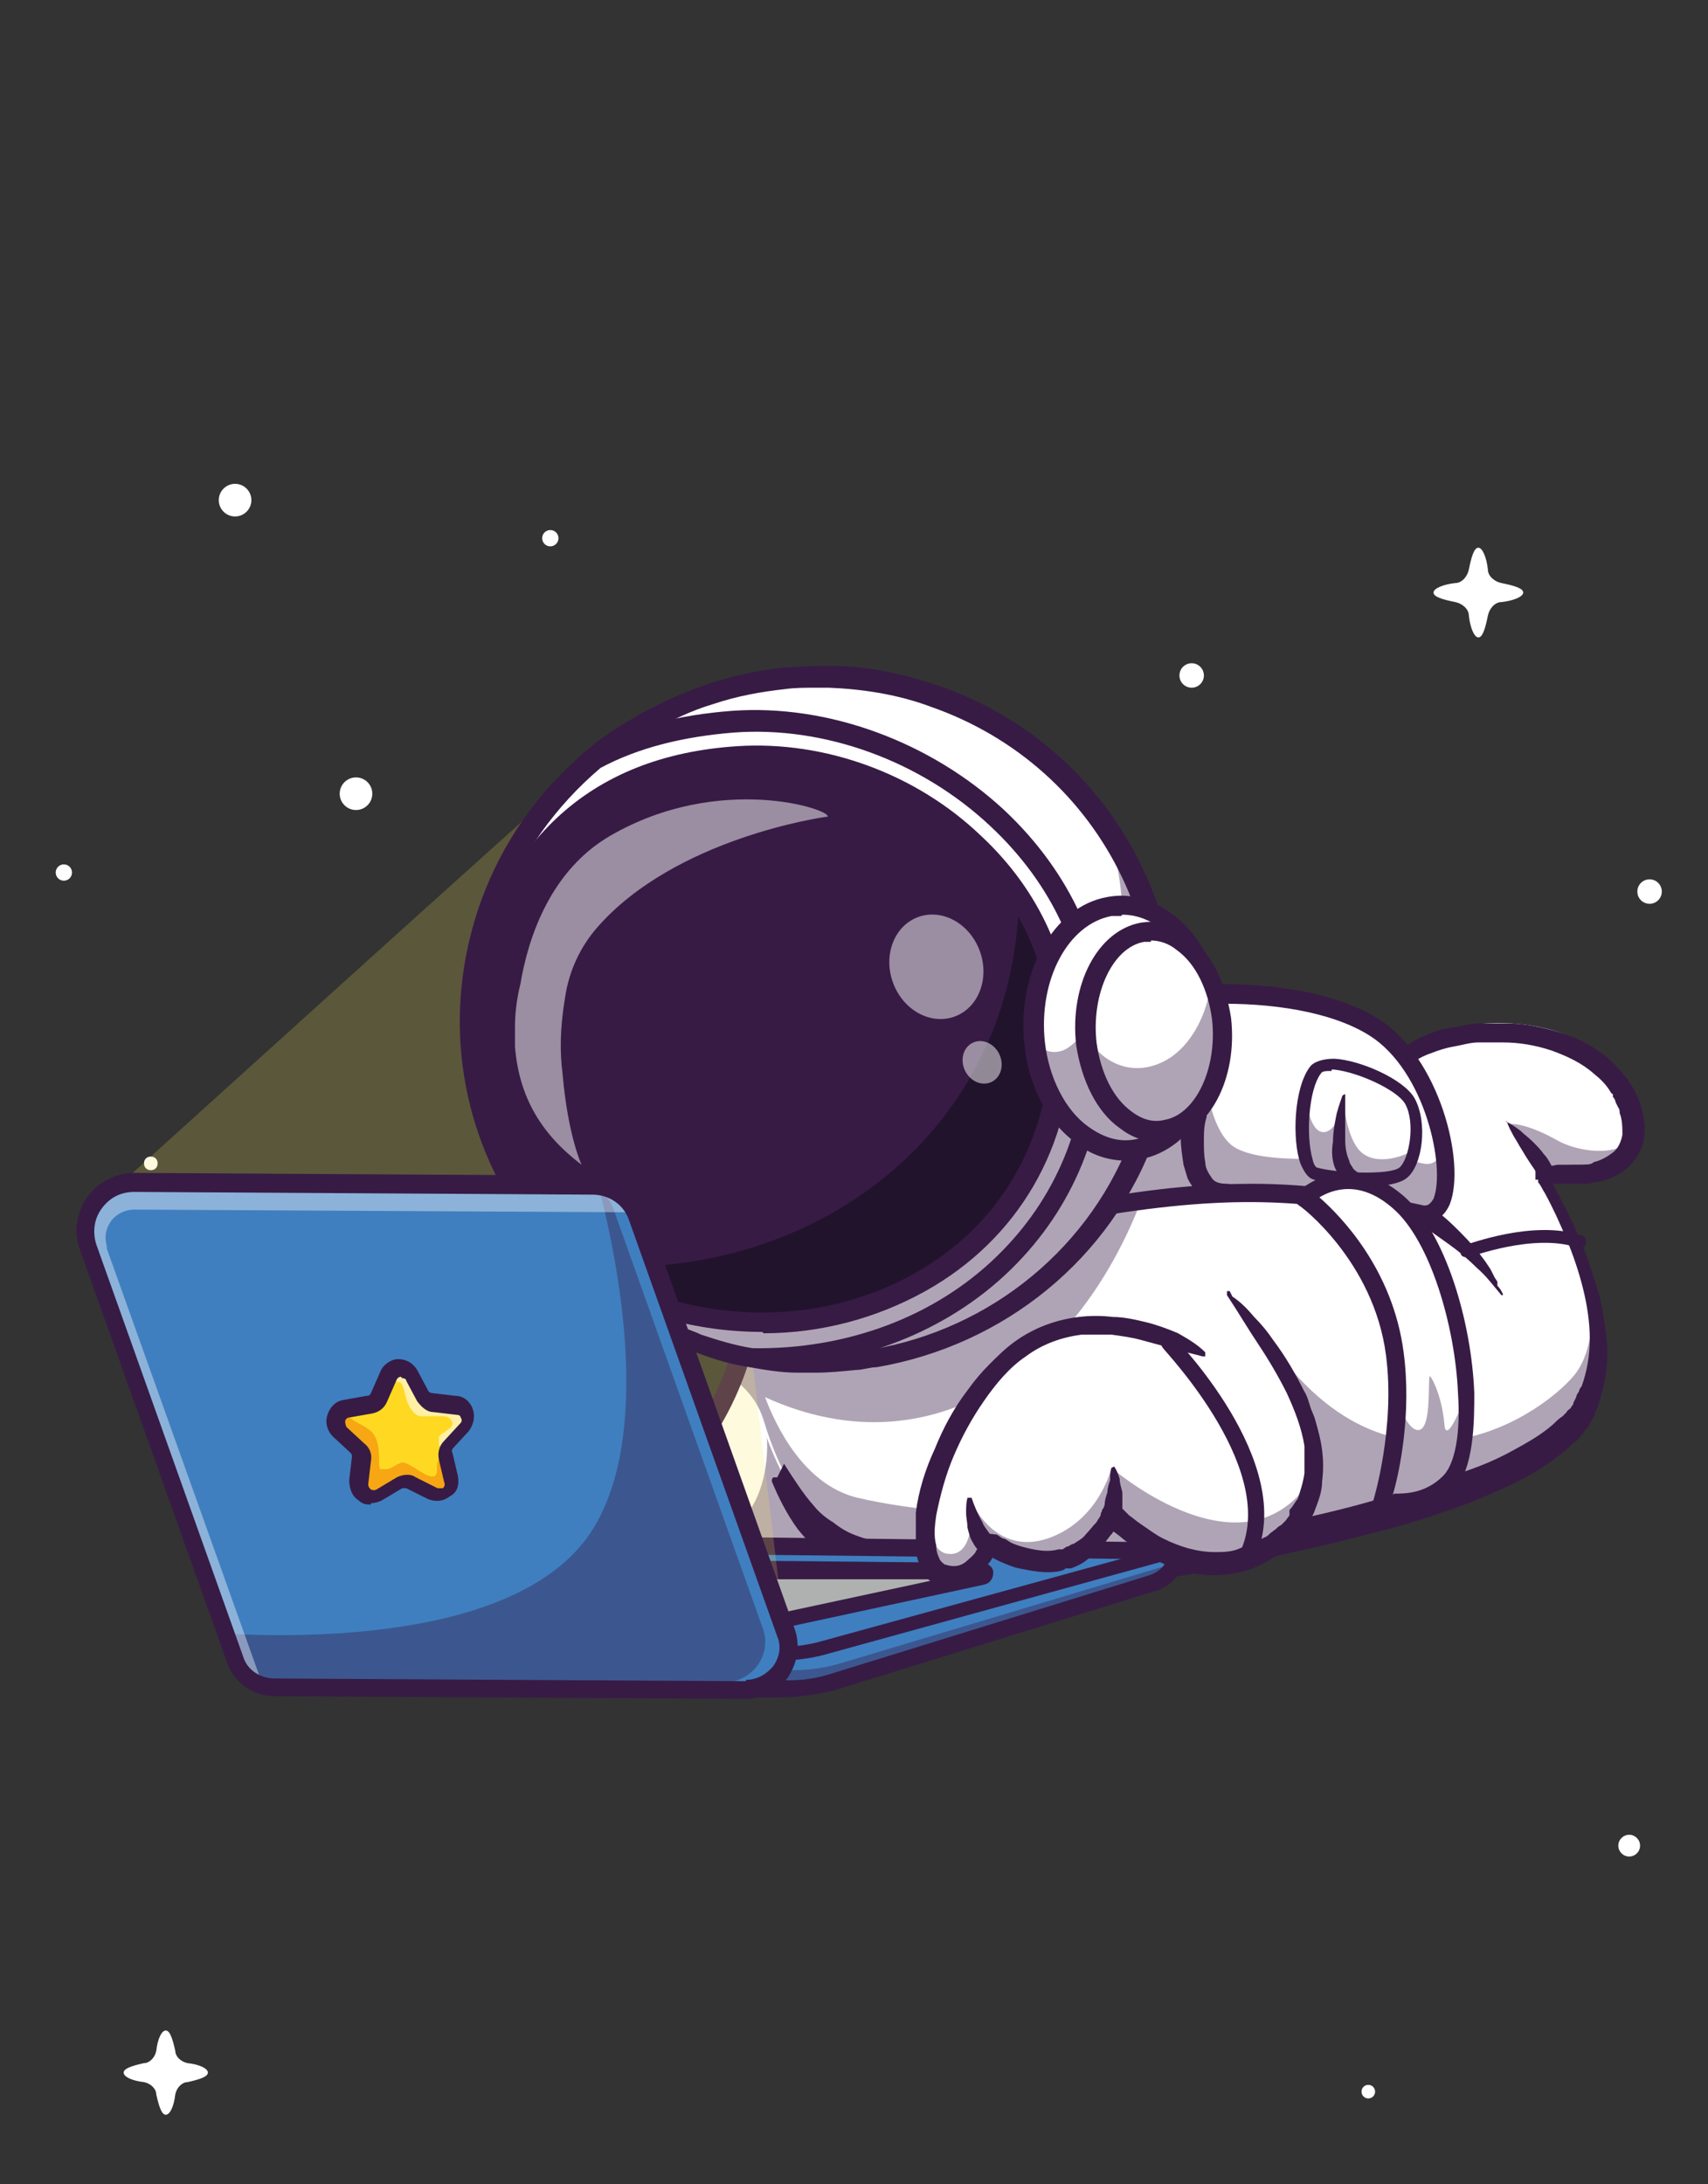 <?xml version="1.0" encoding="UTF-8"?>
<svg id="Calque_1" data-name="Calque 1" xmlns="http://www.w3.org/2000/svg" version="1.1" viewBox="0 0 125.7 160.7">
  <rect x="0" y="0" width="125.7" height="160.7" fill="#333333" stroke="none"/>
  <defs>
    <style>
      .cls-1 {
        fill: #ffd921;
      }

      .cls-1, .cls-2, .cls-3, .cls-4, .cls-5, .cls-6, .cls-7, .cls-8 {
        stroke-width: 0px;
      }

      .cls-9 {
        opacity: .5;
      }

      .cls-10 {
        opacity: .6;
      }

      .cls-2 {
        fill: #22132d;
      }

      .cls-3 {
        fill: #f6a713;
      }

      .cls-11 {
        opacity: .2;
      }

      .cls-4 {
        fill: #afb1b0;
      }

      .cls-12 {
        opacity: .4;
      }

      .cls-5 {
        fill: #371b45;
      }

      .cls-13 {
        opacity: .4;
      }

      .cls-6 {
        fill: #fce85b;
      }

      .cls-7 {
        fill: #fff;
      }

      .cls-8 {
        fill: #3f7fc0;
      }
    </style>
  </defs>
  <g>
    <path class="cls-7" d="M15.3,152.5c0,.3-.6.5-1.5.7-.4,0-.8.4-.9.9-.1.9-.4,1.5-.7,1.5s-.5-.6-.7-1.5c0-.4-.4-.8-.9-.9-.9-.1-1.5-.4-1.5-.7s.6-.5,1.5-.7c.4,0,.8-.4.9-.9.1-.9.4-1.5.7-1.5s.5.6.7,1.5c0,.4.4.8.9.9.9.1,1.5.4,1.5.7Z"/>
    <path class="cls-7" d="M135.9,121.8c0,.3-.7.4-1.6.3-.4,0-.9.2-1,.7-.3.8-.7,1.3-1,1.3-.3,0-.4-.7-.3-1.6,0-.4-.2-.9-.7-1-.8-.3-1.3-.7-1.3-1,0-.3.7-.4,1.6-.3.4,0,.9-.2,1-.7.3-.8.7-1.3,1-1.3.3,0,.4.7.3,1.6,0,.4.2.9.7,1,.8.3,1.3.7,1.3,1Z"/>
    <path class="cls-7" d="M112.1,43.6c0,.3-.7.6-1.6.7-.5,0-.9.5-1,1-.2,1-.4,1.6-.7,1.6s-.6-.7-.7-1.6c0-.5-.5-.9-1-1-1-.2-1.6-.4-1.6-.7s.7-.6,1.6-.7c.5,0,.9-.5,1-1,.2-1,.4-1.6.7-1.6s.6.7.7,1.6c0,.5.5.9,1,1,1,.2,1.6.4,1.6.7Z"/>
    <circle class="cls-7" cx="121.4" cy="65.6" r=".9"/>
    <circle class="cls-7" cx="119.9" cy="135.8" r=".8"/>
    <circle class="cls-7" cx="128.1" cy="149.5" r="1"/>
    <circle class="cls-7" cx="26.2" cy="58.4" r="1.2"/>
    <circle class="cls-7" cx="87.7" cy="49.7" r=".9"/>
    <circle class="cls-7" cx="17.3" cy="36.8" r="1.2"/>
    <circle class="cls-7" cx="-1.1" cy="140.1" r="1"/>
    <circle class="cls-7" cx="132.9" cy="83.4" r=".4"/>
    <circle class="cls-7" cx="100.7" cy="153.9" r=".5"/>
    <circle class="cls-7" cx="40.5" cy="39.6" r=".6"/>
    <circle class="cls-7" cx="4.7" cy="64.2" r=".6"/>
    <path class="cls-7" d="M11.6,85.6c0,.3-.2.5-.5.5-.3,0-.5-.2-.5-.5,0-.3.2-.5.5-.5.3,0,.5.2.5.5Z"/>
    <circle class="cls-7" cx="-4.3" cy="91.1" r="1"/>
  </g>
  <g>
    <path class="cls-7" d="M54.9,97.6s-.8,5.7-5.3,10.5c-3.4,3.7-8.9,3.9-8.5,7.4h27.8l-14.1-17.8Z"/>
    <path class="cls-7" d="M69,115.5h-27.8c-.4-3.5,5.1-3.7,8.5-7.4,2.1-2.3,3.4-4.7,4.2-6.7.6-1.5.9-2.6,1-3.3,0-.3,0-.5,0-.5l4,5.1,1.1,1.4,8.3,10.5.6.8Z"/>
    <g class="cls-12">
      <path class="cls-5" d="M69,115.5h-19.6c1.5-.8,2.9-2.1,4.5-3.1,2.6-1.7,2.8-6,2.4-7.5l12.7,10.6Z"/>
    </g>
    <path class="cls-5" d="M69,116.1h-27.8c-.3,0-.6-.3-.7-.6-.3-2.5,1.8-3.6,4.1-4.8,1.5-.8,3.3-1.7,4.6-3.1,4.3-4.6,5.1-10,5.1-10.1,0-.3.2-.5.5-.6.3,0,.5,0,.7.2l14.1,17.8c.2.2.2.5,0,.7-.1.2-.3.4-.6.4ZM41.9,114.8h25.8l-12.3-15.6c-.5,2-1.9,5.9-5.1,9.4-1.5,1.6-3.3,2.6-5,3.4-1.9,1-3.2,1.7-3.3,2.8Z"/>
    <path class="cls-7" d="M120.1,83.8c-.6,1.1-1.9,1.9-3.9,1.9-2.6,0-2.6.4-2.6.4,0,0,0,0,0,0,0,0,.4.7,1,1.8,0,0,0,0,0,0,0,0,0,0,0,.1,0,0,0,0,0,0,1.8,3.4,4.8,10.6,1.7,15.4-3.7,5.9-20.7,8.7-26.7,10.3-4.9,1.3-13.9,1.8-21.4.9-1.7-.2-3.2-.5-4.7-.8-4.7-1.1-7-7-8.1-11.4-.5-1.9-.7-3.5-.8-4.3,0-.4,0-.6,0-.6,0,0,12.5-10.7,30.1-11.8,2.9-.2,5.9-.1,9,.3,5.3.7,8.7,2.1,8.7,2.1.8-2.4-2-6.2-.2-9.6,2-4,14.3-5.1,17.5,1.5.7,1.4.8,2.8.3,3.8Z"/>
    <path class="cls-7" d="M114.6,87.9s0,0,0,.1c0,0,0,0,0-.1Z"/>
    <g class="cls-12">
      <path class="cls-5" d="M120.1,83.8c-.6,1.1-1.9,1.9-3.9,1.9-2.6,0-2.6.4-2.6.4-1.1-1.6-2.6-3.4-2.6-3.4,0,0,1.1-.2,3.6,1.2,1.4.8,4.3,1.3,5.5-.1Z"/>
    </g>
    <g class="cls-12">
      <path class="cls-5" d="M116.5,103.5c-10.6,9.8-37.8,13.6-52.8,10.4-4-1-6.3-5.4-7.5-9.4-.4-1.3-1.2-2.3-2.3-3.1h0c.6-1.8,1.1-2.8.9-3.9,0,0,12.5-10.7,30.1-11.8-4.4,14.4-15.9,22.9-28.6,17.1,1.3,3.4,3.5,6.6,6.8,7.4,8.1,1.9,20.2,1.4,26.1-.1,1.9-.5,2.1-14.5,4.1-11.6,9.7,14.2,21.6,4.5,22.9,2.2,1.2-2,1-4.6.9-6.6.9,3.1,1.1,6.7-.6,9.4Z"/>
    </g>
    <path class="cls-5" d="M57.7,107.7c.7,1.1,1.4,2.2,2.2,3.1.4.5.9.9,1.4,1.2.5.4,1,.7,1.5.9.5.2,1.1.4,1.7.5l.9.2h.9c1.3.4,2.5.5,3.8.6,5.1.4,10.2.4,15.3-.3,1.3-.2,2.5-.4,3.7-.7h.5c0-.1.5-.2.5-.2l.9-.2,1.9-.4c2.5-.6,5-1.1,7.5-1.8,2.5-.7,4.9-1.4,7.3-2.3,1.2-.4,2.4-.9,3.5-1.5,1.1-.6,2.2-1.2,3.1-2,.2-.2.4-.4.7-.6.1-.1.2-.2.3-.3,0-.1.2-.2.3-.3,0-.1.2-.2.2-.4l.2-.4c0-.1.1-.3.2-.4,0-.1.1-.3.2-.4.4-1.1.6-2.3.6-3.5,0-1.2-.2-2.5-.5-3.7-.3-1.2-.7-2.4-1.2-3.6-.5-1.2-1-2.3-1.6-3.4-.2-.3-.3-.6-.5-.8v-.2c-.1,0-.2,0-.2,0h0s0,0,0,0c0,0,0,0,0-.2,0-.1,0-.2,0-.3,0,0,0-.2,0-.2,0,0,0-.1,0-.1,0,0,0,0,0,0,0,0,0,0,0,0,0,0,0,0,0,0,0,0,0,0,.1,0,.1,0,.2-.1.4-.1.4-.1.7-.1,1.1-.2.3,0,.7,0,1,0,.3,0,.6,0,.9,0,.3,0,.6,0,.8-.2.5-.1,1-.4,1.4-.7.4-.3.6-.8.7-1.3,0-.5,0-1.1-.2-1.6,0-.1,0-.3-.1-.4l-.2-.4c0-.1-.1-.3-.2-.4v-.2c-.1,0-.2-.2-.2-.2-.3-.5-.7-.9-1.2-1.3-.9-.8-2-1.3-3.1-1.7-1.2-.4-2.4-.6-3.6-.6-.3,0-.6,0-.9,0-.3,0-.6,0-.9,0-.6,0-1.2.2-1.8.3-.6.1-1.2.3-1.7.5-.6.2-1.1.5-1.5.8l-.3.3c0,0-.2.2-.3.3,0,.1-.2.2-.2.3,0,.1-.1.2-.2.3-.2.5-.4,1.1-.4,1.6-.1,1.2.2,2.4.5,3.6.1.6.3,1.3.4,2,0,.7.1,1.4-.1,2.2-.1.3-.5.5-.8.4h0s0,0,0,0c-.5-.2-1-.3-1.4-.5-.5-.2-1-.3-1.5-.4-1-.3-2-.5-3-.7-1-.2-2.1-.4-3.1-.5l-1.6-.2h-1.6c-2.1-.2-4.2-.2-6.3,0-2.1.2-4.1.5-6.2.9-4.1.9-8.1,2.3-11.8,4.1-3.8,1.8-7.3,4-10.9,6.2h0c-.1,0-.2,0-.3,0,0,0,0-.2,0-.3.7-.8,1.5-1.5,2.4-2.2.4-.3.9-.7,1.3-1,.4-.3.9-.6,1.3-.9,1.8-1.2,3.7-2.2,5.6-3.1,3.9-1.8,7.9-3.2,12.1-4.1,2.1-.5,4.2-.8,6.4-1,2.1-.2,4.3-.2,6.4-.1h1.6c0,.1,1.6.3,1.6.3,1.1.1,2.1.3,3.2.5,1.1.2,2.1.4,3.1.7.5.1,1,.3,1.6.5.5.2,1,.3,1.6.5l-.9.4c.2-.4.1-1,0-1.6,0-.6-.2-1.2-.4-1.8-.3-1.3-.6-2.6-.5-4,0-.7.2-1.4.6-2.1,0-.2.2-.3.3-.5.1-.2.2-.3.3-.5.1-.1.3-.3.4-.4.1-.1.3-.2.4-.3.6-.4,1.2-.8,1.8-1,.6-.3,1.3-.5,2-.6.7-.1,1.3-.3,2-.3.3,0,.7,0,1,0,.3,0,.7,0,1,0,1.3,0,2.7.3,4,.7,1.3.4,2.6,1.1,3.6,2,.5.5,1,1,1.4,1.6.4.6.7,1.2.9,1.9.2.7.3,1.4.2,2.2-.1.8-.5,1.5-1.1,2.1-.6.6-1.3.9-2,1.1-.4.1-.7.1-1.1.2-.3,0-.7,0-1,0-.3,0-.6,0-.9,0-.3,0-.6,0-.8.1,0,0,0,0,0,0,0,0,0,0,0,0h0s0,0,0,0c0,0,0,0,0,0,0,0,0,0,0,0,0,0,0-.1,0-.2,0,0,0-.1,0-.2,0-.1,0-.2,0-.1h0s0,0,0,0h0c0,.1.1.3.1.3.2.3.3.6.5.9.6,1.2,1.2,2.3,1.7,3.6.5,1.2.9,2.5,1.3,3.8.3,1.3.5,2.6.6,4,0,1.4-.2,2.7-.7,4.1,0,.2-.1.3-.2.5,0,.2-.1.3-.2.5l-.3.5c0,.1-.2.3-.3.4-.1.2-.2.3-.3.4-.1.1-.2.3-.4.4-.3.2-.5.5-.8.7-1.1.9-2.2,1.6-3.4,2.2-1.2.6-2.4,1.1-3.6,1.6-2.5.9-4.9,1.7-7.5,2.3-2.5.7-5,1.2-7.6,1.8l-1.9.4-.9.2h-.5c0,.1-.5.2-.5.2-1.3.3-2.6.5-3.9.7-2.6.3-5.2.5-7.8.6-2.6,0-5.2,0-7.8-.2-1.3-.1-2.6-.3-3.9-.5l-1-.2-1-.2c-.6-.1-1.3-.3-2-.6-1.3-.6-2.3-1.6-3.1-2.6-.8-1.1-1.4-2.3-1.9-3.5,0-.1,0-.2.1-.3.1,0,.2,0,.3,0h0Z"/>
    <path class="cls-8" d="M61.1,123.8l23.6-7.3c1.1-.3,1.9-1.3,1.9-2.4h0l-40.1-.3v10.3s10.6.1,10.6.1c1.4,0,2.7-.1,4-.5Z"/>
    <g class="cls-12">
      <path class="cls-5" d="M86.5,114.8c-.2.8-.9,1.5-1.8,1.7l-23.6,7.3c-1.3.3-2.7.5-4,.5h-10.6c0-.1.7-1.6.7-1.6l10.6.2c1.4,0,2.7-.1,4-.5l23.7-7.1c.4,0,.8-.3,1.1-.6Z"/>
    </g>
    <path class="cls-5" d="M57.3,124.9c0,0-.1,0-.2,0h-11.2c0-.1,0-11.6,0-11.6l41.3.3v.6c0,1.4-1,2.6-2.3,2.9l-23.6,7.3c-1.3.3-2.7.5-4,.5ZM61.1,123.8h0,0ZM47.1,123.6h10c1.3.1,2.6,0,3.9-.4l23.6-7.3c.6-.2,1.1-.6,1.3-1.2l-38.9-.3v9.2Z"/>
    <path class="cls-8" d="M60.5,121.4l26-7.2s0,0,0,0l-40-.5v8.1h10.4c1.2,0,2.4-.1,3.6-.4Z"/>
    <path class="cls-4" d="M55.6,119.6l16.7-3.6c.3,0,.2-.4,0-.4h-20.1c0-.1,0,4.6,0,4.6l3.5-.5Z"/>
    <path class="cls-5" d="M51.6,120.8v-6l20.7.2c.4,0,.8.3.8.7,0,.4-.2.8-.7.9l-16.7,3.6-4.2.6ZM55.6,119.6h0,0ZM52.7,116v3.5l2.8-.4,13.5-2.9h-16.4ZM72.3,116.2h0,0ZM72.2,115.5s0,0,0,0h0Z"/>
    <path class="cls-5" d="M56.9,122.3h-11v-9.3l41.1.5v.5c.1.3,0,.6-.4.6l-26.1,7.2c-1.2.3-2.4.4-3.7.4ZM60.5,121.4h0,0ZM47.1,121.2h9.8c1.1,0,2.3-.1,3.4-.4l22.2-6.1-35.4-.4v6.9ZM86.5,114.7s0,0,0,0h0Z"/>
    <path class="cls-5" d="M102.9,87.5c.5.2.9.4,1.3.6.4.2.8.5,1.2.8.8.5,1.5,1.2,2.1,1.8.7.7,1.3,1.4,1.8,2.1l.4.6c.1.2.2.4.3.6l.2.3v.3c.2.2.3.4.4.6,0,0,0,.1,0,.1,0,0,0,0-.1,0h0c-.6-.7-1.1-1.4-1.8-2-.6-.6-1.3-1.2-2-1.7-.7-.5-1.4-1-2.1-1.5-.2-.1-.4-.2-.5-.4l-.6-.3-1.1-.7h0c-.3-.2-.4-.6-.2-.9.2-.3.5-.4.8-.3Z"/>
    <path class="cls-5" d="M110.8,82.5c.4.2.7.4,1.1.7.3.3.6.5.9.8.3.3.6.6.8.9.3.3.5.7.7,1.1.1.3,0,.6-.3.8-.3.1-.6,0-.7-.2h0c-.4-.6-.9-1.3-1.3-2-.2-.3-.4-.7-.6-1-.2-.4-.4-.7-.5-1.1Z"/>
    <path class="cls-7" d="M80,75.3c2.7-2.4,15.3-3.3,21.1.4,5.4,3.4,6.7,14.4,3.5,13.7-7.3-1.6-13.1-2.3-23.9-.5-7,1-3.4-11.2-.7-13.6Z"/>
    <g class="cls-12">
      <path class="cls-5" d="M104.6,89.3c-7.3-1.6-13.1-2.3-23.9-.5-3.7.5-4.4-2.7-3.9-6.2.4,1.8,1.6,2.9,3.9,2.6,3.2-.6,7.8-7.7,7.8-7.7,0,0,.2,5.8,2.5,7,2.9,1.5,9.7.2,13.7,1.1.8.2,1.3-.3,1.6-1.3.5,2.9,0,5.3-1.6,4.9Z"/>
    </g>
    <path class="cls-5" d="M104.9,90c-.1,0-.3,0-.4,0-7.9-1.7-13.4-2.2-23.7-.5,0,0,0,0,0,0-2.6.4-3.8-.9-4.3-2.1-1.6-3.5.8-10.8,3.1-12.7,3-2.7,16-3.5,21.9.3,4.4,2.8,6.4,10.5,5.2,13.6-.4.9-1,1.3-1.8,1.3ZM92.1,87.1c4.4,0,8.2.6,12.7,1.6.2,0,.4,0,.7-.5.9-2.3-.6-9.4-4.7-12-5.7-3.6-18-2.5-20.3-.4h0c-1.7,1.5-4.1,8.1-2.7,11.1.5,1.1,1.4,1.5,2.9,1.3,4.5-.8,8.1-1.1,11.5-1.1ZM80,75.3h0,0Z"/>
    <path class="cls-7" d="M96.8,78.7c-1.3,1.8-1.2,7.3,0,7.6,1.2.4,5.6.7,6.5,0s1.4-3.7.5-5.3c-.9-1.6-6-3.6-7-2.3Z"/>
    <g class="cls-12">
      <path class="cls-5" d="M104.3,84.2c-.1.9-.5,1.7-.9,2.1-.9.8-5.3.4-6.5,0-.9-.3-1.2-3.2-.8-5.5.2,1.4.6,2.5,1.3,2.5,1,0,1.5-2.1,1.5-2.1,0,0,.2,2.5,1.2,3.5,1.2,1.2,3.5.3,4.1-.2,0,0,.1-.1.2-.2Z"/>
    </g>
    <path class="cls-5" d="M100.7,87.2c-1.6,0-3.3-.2-4-.4-.4-.1-.7-.5-1-1.2-.6-1.7-.5-5.5.7-7.1.3-.4,1-.6,1.8-.6,1.9.1,5.1,1.5,5.9,2.9,1,1.8.6,5-.6,5.9-.5.4-1.7.6-2.9.6ZM98,78.8c-.4,0-.7,0-.8.2h0c-.9,1.2-1.1,4.6-.6,6.3.1.5.3.6.3.6,1.3.4,5.4.6,6.1,0,.7-.6,1.2-3.3.4-4.7-.6-1-3.4-2.3-5.2-2.5,0,0-.1,0-.2,0ZM96.8,78.7h0,0Z"/>
    <path class="cls-5" d="M99,80.5c0,1.1,0,2.3,0,3.4,0,.5.1,1.1.3,1.5,0,.2.2.4.3.6.1.1.2.2.4.3h0c.2,0,.4.4.3.6,0,.2-.3.4-.5.3,0,0-.2,0-.3,0,0,0-.2,0-.3-.1-.2-.1-.3-.2-.5-.4-.2-.3-.4-.6-.5-.9-.2-.6-.2-1.2-.1-1.8,0-.6.1-1.2.2-1.7.1-.6.3-1.1.5-1.7,0,0,0,0,0,0,0,0,0,0,0,0h0Z"/>
    <path class="cls-5" d="M89.6,75.3c-.3,1.1-.6,2.3-.7,3.4,0,.1,0,.3,0,.4v.4s-.1.9-.1.9v1.8c-.2.6-.2,1.2-.2,1.7,0,.6,0,1.1.1,1.6,0,.5.3.9.5,1.2.2.3.6.4,1.1.4h0c.4,0,.7.3.6.7,0,.4-.3.6-.7.6-.3,0-.7,0-1.1-.1-.4-.1-.7-.3-1-.6-.3-.3-.5-.6-.7-1-.1-.3-.2-.7-.3-1-.1-.7-.2-1.3-.2-1.9,0-.6,0-1.2,0-1.8,0-.6.1-1.2.2-1.8v-.9c.1,0,.2-.4.2-.4,0-.2,0-.3,0-.5.1-.6.3-1.2.6-1.8.2-.6.5-1.1.8-1.6.1-.2.3-.2.5-.1.1,0,.2.2.1.4h0Z"/>
    <path class="cls-7" d="M106.6,109.1c-2.2,2.3-4.9,1.4-4.9,1.4,0,0,1.1-3.3,1.1-7.4,0-1.1,0-2.3-.2-3.4-1-7.3-6.6-11.5-6.6-11.5,0,0,3-3,6.9.3,2.9,2.5,4.8,8.9,5,14,.1,3-.3,5.6-1.3,6.7Z"/>
    <g class="cls-12">
      <path class="cls-5" d="M106.6,109.1c-2.2,2.3-4.9,1.4-4.9,1.4,0,0,1.1-3.3,1.1-7.4.5,1.2,1.1,2.3,1.7,2.1.8-.3.6-3.1.7-3.9,0-.3.9,1.2,1.1,3.5.1,1.4,1.1-.8,1.6-2.3.1,3-.3,5.6-1.3,6.7Z"/>
    </g>
    <path class="cls-5" d="M103.1,111.3c-.9,0-1.5-.2-1.6-.2l-.6-.2.2-.6c0,0,1.6-5.3.9-10.6-.9-6.9-6.3-11-6.4-11l-.6-.5.5-.5s3.5-3.4,7.8.3c3.1,2.7,5,9.3,5.2,14.5,0,2,0,5.6-1.5,7.1-1.4,1.4-2.9,1.7-4,1.7ZM102.6,109.9c.8,0,2.3,0,3.6-1.3.9-.9,1.3-3.2,1.1-6.1-.2-4.8-2-11.2-4.8-13.6-2.4-2.1-4.4-1.4-5.4-.8,1.6,1.4,5.4,5.3,6.2,11.4.6,4.5-.3,8.8-.8,10.5Z"/>
    <g class="cls-11">
      <path class="cls-6" d="M8,87.9s33.9-30.7,34.1-30.7c-21.3,26.4,13.3,43.2,13.3,43.2l2.6,21.9L8,87.9Z"/>
    </g>
    <g>
      <g>
        <path class="cls-7" d="M38.4,88.5c2.2,3.6,5.4,6.6,9.3,8.7.8.4,1.6.8,2.5,1.2.4.2.8.3,1.3.5,1.3.5,2.6.8,3.9,1,1.1.2,2.3.3,3.4.4,1.4,0,2.7,0,4.1-.1.5,0,1-.1,1.5-.2,8.8-1.5,16.6-7.5,19.9-16.5,4.8-13.1-2.1-27.6-15.4-32.2-2.6-.9-5.2-1.4-7.8-1.4-.3,0-.6,0-.9,0-.8,0-1.6,0-2.4.1-1.8.2-3.7.6-5.4,1.1-1.7.6-3.4,1.3-5,2.2-.5.3-1,.6-1.5.9-.7.5-1.4,1-2.1,1.6-3.4,2.8-6.1,6.5-7.7,10.9-2.8,7.6-1.7,15.6,2.3,21.9Z"/>
        <path class="cls-5" d="M59.9,100.4c-.4,0-.8,0-1.2,0-1.2,0-2.3-.2-3.4-.4-1.3-.2-2.7-.6-3.9-1-.5-.2-.9-.3-1.3-.5-.8-.3-1.7-.7-2.5-1.2-3.8-2.1-7-5.1-9.3-8.7-4.1-6.6-5-14.6-2.3-21.9,1.5-4.2,4.2-8,7.7-10.9.7-.5,1.4-1.1,2.1-1.6.5-.3,1-.6,1.5-.9,1.6-.9,3.3-1.7,5-2.2,1.8-.6,3.6-1,5.4-1.1.8,0,1.6-.1,2.4-.1.3,0,.6,0,.9,0,2.6,0,5.3.6,7.8,1.4,6.5,2.3,11.6,6.9,14.5,13,2.9,6.1,3.2,12.9.9,19.3-3.2,8.6-10.8,15-20,16.5-.5,0-1,.2-1.5.2-1,.1-1.9.2-2.9.2ZM38.4,88.4c2.3,3.6,5.5,6.6,9.3,8.7.8.4,1.6.8,2.5,1.2.4.2.8.3,1.3.5,1.3.4,2.6.8,3.9,1,1.1.2,2.2.3,3.4.4,1.3,0,2.7,0,4.1-.1.5,0,1-.1,1.5-.2,9.1-1.6,16.7-7.8,19.8-16.4,2.3-6.3,2-13.1-.9-19.2-2.9-6.1-8-10.7-14.4-13-2.5-.9-5.1-1.4-7.7-1.4-.3,0-.6,0-.9,0-.8,0-1.6,0-2.4.1-1.8.2-3.6.6-5.4,1.1-1.7.6-3.4,1.3-5,2.2-.5.3-1,.6-1.5.9-.7.5-1.4,1-2.1,1.6-3.5,2.9-6.1,6.6-7.6,10.8-2.7,7.3-1.8,15.2,2.3,21.8h0Z"/>
      </g>
      <g class="cls-12">
        <path class="cls-5" d="M84.2,83.5c-3.3,8.9-11.1,15-19.9,16.5-.5,0-1,.2-1.5.2-1.3.2-2.7.2-4.1.1-1.1,0-2.3-.2-3.4-.4-1.3-.2-2.6-.6-3.9-1-.4-.2-.9-.3-1.3-.5-.9-.4-1.7-.7-2.5-1.2-3.9-2.1-7.1-5.1-9.3-8.7-1.2-2-2.2-4.1-2.8-6.3,2.2,3.4,5.3,6.2,9,8.2.8.4,1.6.8,2.5,1.2.4.2.8.3,1.3.5,1.3.5,2.6.8,3.9,1,1.1.2,2.3.3,3.4.4,1.4,0,2.7,0,4.1-.1.5,0,1-.1,1.5-.2,8.8-1.5,16.6-7.5,19.9-16.5,1.9-5.2,2-10.6.5-15.5,4.2,6.4,5.5,14.6,2.6,22.4Z"/>
      </g>
      <path class="cls-5" d="M59.9,100.9c-.4,0-.8,0-1.2,0-1.2,0-2.3-.2-3.5-.4-1.4-.2-2.7-.6-4-1.1-.5-.2-.9-.3-1.3-.5-.9-.3-1.7-.8-2.5-1.2-3.9-2.1-7.2-5.2-9.5-8.9-4.2-6.7-5.1-14.9-2.3-22.4,1.6-4.3,4.3-8.2,7.8-11.1.7-.6,1.4-1.1,2.2-1.6.5-.3,1-.6,1.5-.9,1.6-.9,3.3-1.7,5.1-2.3,1.8-.6,3.7-1,5.5-1.2.8,0,1.6-.1,2.5-.1.3,0,.6,0,.9,0,2.7,0,5.3.6,7.9,1.5,6.6,2.3,11.9,7,14.8,13.3,2.9,6.2,3.2,13.2.9,19.7-3.2,8.8-11,15.2-20.3,16.8-.5,0-1,.2-1.5.2-1,.1-2,.2-2.9.2ZM38.8,88.2c2.2,3.6,5.4,6.5,9.1,8.5.8.4,1.6.8,2.4,1.1.4.2.8.3,1.2.5,1.3.4,2.5.8,3.8,1,1.1.2,2.2.3,3.3.4,1.3,0,2.7,0,4-.1.5,0,1-.1,1.4-.2,8.9-1.5,16.4-7.7,19.5-16.1,2.3-6.2,2-12.9-.8-18.8-2.8-6-7.9-10.5-14.2-12.7-2.5-.9-5-1.3-7.6-1.4-.3,0-.6,0-.9,0-.8,0-1.6,0-2.4.1-1.8.2-3.6.6-5.3,1.1-1.7.5-3.4,1.3-4.9,2.2-.5.3-1,.6-1.5.9-.7.5-1.4,1-2.1,1.5-3.4,2.8-6,6.5-7.5,10.6-2.6,7.1-1.8,14.9,2.2,21.4h0Z"/>
      <path class="cls-5" d="M59.9,101c-.4,0-.8,0-1.2,0-1.2,0-2.4-.2-3.5-.4-1.4-.2-2.7-.6-4-1.1-.5-.2-.9-.3-1.3-.5-.9-.4-1.7-.8-2.5-1.2-3.9-2.1-7.2-5.2-9.6-9h0c-4.3-6.8-5.1-15-2.4-22.5,1.6-4.4,4.3-8.2,7.9-11.2.7-.6,1.4-1.1,2.2-1.6.5-.3,1-.6,1.5-.9,1.6-.9,3.4-1.7,5.2-2.3,1.8-.6,3.7-1,5.6-1.2.8,0,1.7-.1,2.5-.1.3,0,.6,0,.9,0,2.7,0,5.4.6,8,1.5,6.6,2.3,11.9,7.1,14.9,13.4,3,6.3,3.3,13.3.9,19.8-3.2,8.9-11.1,15.3-20.5,16.9-.5,0-1,.2-1.5.2-1,.1-2,.2-3,.2ZM39,88.1c2.2,3.5,5.3,6.5,9,8.5.8.4,1.6.8,2.4,1.1.4.2.8.3,1.2.5,1.2.4,2.5.8,3.8,1,1.1.2,2.2.3,3.3.4,1.3,0,2.6,0,4-.1.5,0,.9-.1,1.4-.2,8.9-1.5,16.3-7.6,19.3-16,2.2-6.1,2-12.8-.8-18.7-2.8-5.9-7.8-10.4-14.1-12.6-2.4-.9-5-1.3-7.5-1.4-.3,0-.6,0-.9,0-.8,0-1.6,0-2.3.1-1.8.2-3.5.5-5.3,1.1-1.7.5-3.3,1.3-4.9,2.2-.5.3-1,.6-1.4.9-.7.5-1.4,1-2,1.5-3.4,2.8-6,6.4-7.5,10.5-2.6,7.1-1.8,14.8,2.2,21.2h0Z"/>
      <path class="cls-5" d="M42.5,93.5c15.6,9.4,35.5.7,35.5-17.1,0-12.2-12-21.5-23.8-20.7-8.6.6-16.8,4.9-19.6,18.3,0,0-.3,6.1,1.6,10.1s4.4,7.5,4.4,7.5l1.9,2Z"/>
      <path class="cls-2" d="M78,76.3c0,17.9-20,26.5-35.5,17.1l-.4-.4c16.6,1.9,32.5-8.9,32.9-27,1.9,3,3.1,6.5,3.1,10.2Z"/>
      <path class="cls-5" d="M56,100.6c-.2,0-.4,0-.6,0h-.1c-1.4-.3-2.7-.6-4-1.1-.5-.2-.9-.3-1.3-.5-.9-.4-1.7-.8-2.5-1.2-3.9-2.1-7.2-5.2-9.6-9h0c-4.3-6.8-5.1-15-2.4-22.5,1.6-4.4,4.3-8.2,7.9-11.2h0s0,0,0,0c3-1.6,6.5-2.5,10.5-2.8,7.1-.5,14.6,2.3,20,7.3,4.9,4.6,7.6,10.5,7.5,16.7,0,6.7-2.4,12.6-7,17.1-4.7,4.6-11.4,7.2-18.5,7.2ZM55.4,99.2c6.9.1,13.4-2.3,18-6.8,4.3-4.2,6.6-9.7,6.6-16,0-5.8-2.5-11.3-7.1-15.6-5.1-4.8-12.2-7.4-18.9-6.9-3.7.3-7,1.1-9.8,2.6-3.3,2.8-5.9,6.4-7.4,10.5-2.6,7.1-1.8,14.8,2.2,21.2h0c2.2,3.5,5.3,6.5,9,8.5.8.4,1.6.8,2.4,1.1.4.2.8.3,1.2.5,1.2.4,2.5.8,3.8,1Z"/>
      <path class="cls-5" d="M56.1,98c-4.8,0-9.6-1.3-13.9-3.9h0c0,0-2-2.2-2-2.2-.1-.1-2.6-3.6-4.5-7.6-2-4.1-1.7-10.2-1.7-10.4h0c2.5-11.9,9.3-18.3,20.3-19,6.4-.4,13.1,2,17.9,6.6,4.4,4.1,6.7,9.4,6.7,14.9,0,8-4,14.8-10.8,18.6-3.6,2-7.7,3.1-11.9,3.1ZM43,92.9c7.7,4.6,17,4.9,24.3.8,6.4-3.6,10-9.9,10-17.4,0-5.1-2.2-10-6.3-13.8-4.5-4.3-10.8-6.6-16.8-6.2-10.2.7-16.6,6.6-18.9,17.7,0,.6-.2,6.1,1.5,9.7,1.7,3.6,4.1,6.9,4.3,7.3l1.8,1.9Z"/>
      <path class="cls-7" d="M89.3,74.5c.6,4.9-1.9,9.5-5.5,10.1-3.6.6-7.1-2.9-7.6-7.8,0,0,0,0,0,0-.6-4.9,1.9-9.4,5.5-10,2.8-.5,5.5,1.5,6.8,4.7.4.9.7,2,.8,3.1Z"/>
      <g class="cls-12">
        <path class="cls-5" d="M89.3,74.5c.6,4.9-1.9,9.5-5.5,10.1-3.6.6-7.1-2.9-7.6-7.8,0,0,0,0,0,0,.5.4,1.1.8,2,.5,1.4-.5,3.7-4.2,3.7-4.2,0,0,2.9-.7,6.7-1.6.4.9.7,2,.8,3.1Z"/>
      </g>
      <path class="cls-5" d="M82.9,85.4c-1.3,0-2.6-.4-3.7-1.3-2.1-1.5-3.5-4.2-3.8-7.2-.6-5.3,2.1-10.2,6.1-10.9,1.6-.3,3.2.1,4.7,1.2,2.1,1.5,3.5,4.2,3.8,7.2h0c.6,5.3-2.1,10.2-6.1,10.9-.3,0-.6,0-1,0ZM82.5,67.4c-.2,0-.5,0-.7,0-3.2.6-5.4,4.7-4.9,9.3.3,2.6,1.5,5,3.2,6.2,1.1.8,2.3,1.2,3.6.9,3.2-.6,5.4-4.7,4.9-9.3-.3-2.6-1.5-5-3.2-6.2-.9-.7-1.9-1-2.8-1Z"/>
      <g>
        <path class="cls-7" d="M90.2,78.1c-.8,3.8-3.7,6-6.6,5-2.9-1.1-4.6-5-3.8-8.8.8-3.8,3.7-6,6.6-5,2.9,1.1,4.6,5,3.8,8.8Z"/>
        <path class="cls-5" d="M85,83.4c-.5,0-1,0-1.5-.3-2.9-1.1-4.7-5.1-3.9-8.9.4-2.1,1.6-3.9,3.1-4.7,1.2-.6,2.4-.7,3.6-.3,2.9,1.1,4.7,5.1,3.9,8.9-.4,2.1-1.6,3.9-3.1,4.7-.7.4-1.4.6-2.1.6ZM84.9,69c-.7,0-1.4.2-2,.5-1.5.8-2.6,2.5-3,4.6-.8,3.8.9,7.7,3.8,8.8,1.2.4,2.4.3,3.5-.3,1.5-.8,2.6-2.5,3-4.6h0c.8-3.8-.9-7.7-3.8-8.8-.5-.2-1-.3-1.5-.3Z"/>
      </g>
      <g class="cls-12">
        <path class="cls-5" d="M80.2,79.8c-.5-1.3-.6-2.7-.5-4,1.4,2.8,4.2,3.6,6.6,1.9,1.5-1.1,2.5-3.1,2.8-5.2,0,.2.2.4.2.6,1.2,3.2.2,7.4-2.3,9.2-2.5,1.9-5.6.8-6.8-2.4Z"/>
      </g>
      <path class="cls-5" d="M85.2,84c-1,0-1.9-.3-2.8-1-1.7-1.2-2.8-3.5-3.2-6.1-.5-4.5,1.6-8.4,4.7-9,1.2-.2,2.4,0,3.5.9,1.7,1.2,2.8,3.5,3.2,6.1h0c.5,4.5-1.6,8.4-4.7,9-.2,0-.5,0-.7,0ZM84.7,69.3c-.2,0-.3,0-.5,0-2.3.4-3.9,3.8-3.5,7.4.3,2.2,1.2,4.1,2.6,5.1.8.6,1.6.8,2.4.6,2.3-.4,3.9-3.8,3.5-7.4-.3-2.2-1.2-4.1-2.6-5.1-.6-.5-1.3-.7-1.9-.7Z"/>
      <g class="cls-9">
        <path class="cls-7" d="M60.8,60.1s-11.1,1.5-16.9,8.2c0,0,0,0,0,0-1.2,1.4-2,3.1-2.3,5-.4,2.4-.4,4.1-.2,5.7.4,4.6,1.4,6.7,1.4,6.7-2.9-2.2-4.6-4.9-4.9-8.7,0-.4,0-.8,0-1.2,0,0,0-.2,0-.3,0,0,0,0,0,0,0-.8.1-1.9.4-3.1.6-3.6,2.3-8.4,6.6-10.9,8.1-4.7,16.4-1.9,16-1.4Z"/>
      </g>
      <g class="cls-9">
        <ellipse class="cls-7" cx="68.9" cy="71.1" rx="3.4" ry="3.9" transform="translate(-20.3 28.2) rotate(-20.2)"/>
      </g>
      <g class="cls-9">
        <ellipse class="cls-7" cx="72.3" cy="78.1" rx="1.4" ry="1.6" transform="translate(-26.6 38.8) rotate(-25.5)"/>
      </g>
    </g>
    <path class="cls-8" d="M54.9,124.3l-34.7-.2c-1.3,0-2.5-.8-2.9-2.1l-.6-1.7-10.2-28.5c-.8-2.3.9-4.8,3.4-4.8l33.7.2c.2,0,.4,0,.6,0,1.3.2,2.4,1.1,2.8,2.3l10.9,30.6c.7,2-.8,4.2-2.9,4.1Z"/>
    <g class="cls-12">
      <path class="cls-5" d="M18.5,123.6l34.7.2c2.2,0,3.7-2.1,2.9-4.1l-10.9-30.6c-.2-.6-.6-1.2-1.1-1.6,1.5,5.8,3.8,18-.4,24.9-5.1,8.4-21.6,8.1-27.2,7.8l.6,1.7c.3.7.8,1.3,1.4,1.7,0,0,0,0,0,0Z"/>
    </g>
    <g class="cls-13">
      <path class="cls-7" d="M7.8,91.7l11.5,32.2c-.8-.3-1.5-1-1.8-1.8l-10.8-30.3c-.8-2.3.9-4.8,3.4-4.8l33.7.2c1.4,0,2.6.8,3.2,2-.1,0-.2,0-.3,0l-36.8-.2c-1.5,0-2.5,1.4-2,2.8Z"/>
    </g>
    <path class="cls-5" d="M54.9,125s0,0,0,0l-34.7-.2c-1.6,0-3-1-3.5-2.5l-10.8-30.3c-.5-1.3-.3-2.7.5-3.9.8-1.1,2.1-1.8,3.5-1.8s0,0,0,0l33.7.2c1.8,0,3.4,1.1,4,2.8l10.9,30.6c.4,1.2.2,2.4-.5,3.5-.7,1-1.9,1.6-3.1,1.6ZM54.9,123.6s0,0,0,0c.8,0,1.5-.4,2-1,.5-.7.6-1.5.3-2.2l-10.9-30.6c-.4-1.2-1.5-1.9-2.7-1.9l-33.7-.2s0,0,0,0c-1,0-1.8.4-2.4,1.2-.6.8-.7,1.8-.4,2.7l10.8,30.3c.3,1,1.3,1.6,2.3,1.6l34.7.2Z"/>
    <g>
      <path class="cls-1" d="M34.2,105l-1.2,1.3c-.1.1-.2.3-.2.4,0,.1,0,.3,0,.4v.3c0,0,.4,1.5.4,1.5.2.8-.6,1.4-1.3,1l-1.6-.8c-.3-.1-.6-.1-.9,0l-1.5.9c-.7.4-1.5-.2-1.4-1l.2-1.7c0-.3,0-.6-.3-.8l-1.3-1.2c-.6-.5-.3-1.4.4-1.6,0,0,0,0,0,0l1.7-.3c.3,0,.6-.3.7-.5l.6-1.3v-.3c.5-.7,1.5-.7,1.8,0l.8,1.5c.1.3.4.5.7.5l1.7.2c.8,0,1.1,1,.6,1.6Z"/>
      <g class="cls-10">
        <path class="cls-7" d="M34.2,105l-1.2,1.3c-.1.1-.2.3-.2.4,0,0-.1,0-.2-.1-.1,0-.2-.2-.3-.3,0-.2,0-.4,0-.5,0-.2.2-.3.4-.4.2-.2.5-.3.6-.6,0-.2-.1-.4-.3-.5-.2-.1-.4-.1-.6-.1-.3,0-.6,0-.9,0-.2,0-.4,0-.6,0-.4-.1-.7-.5-.9-1-.2-.4-.2-.9-.4-1.3,0,0-.1-.2-.2-.2,0,0-.2,0-.3-.1-.2,0-.4,0-.6,0v-.3c.5-.7,1.5-.7,1.8,0l.8,1.5c.1.3.4.5.7.5l1.7.2c.8,0,1.1,1,.6,1.6Z"/>
      </g>
      <path class="cls-3" d="M33.1,108.9c.2.8-.6,1.4-1.3,1l-1.6-.8c-.3-.1-.6-.1-.9,0l-1.5.9c-.7.4-1.5-.2-1.4-1l.2-1.7c0-.3,0-.6-.3-.8l-1.3-1.2c-.6-.5-.3-1.4.4-1.6,0,0,0,0,0,.1.1.3.3.5.6.7.5.3,1,.5,1.4.9.5.6.5,1.5.5,2.3,0,.1,0,.3.1.4,0,0,.2,0,.4,0,.4,0,.8-.4,1.2-.5.6,0,1.9,1.3,2.4,1,.4-.3-.2-1.3.7-1.3l.3,1.5Z"/>
      <path class="cls-5" d="M27.3,110.7c-.3,0-.6,0-.9-.3-.5-.3-.7-.9-.7-1.5l.2-1.7c0-.1,0-.2-.1-.3l-1.3-1.2c-.4-.4-.6-1-.4-1.6.2-.6.6-1,1.2-1.1l1.7-.3c.1,0,.2,0,.3-.2l.7-1.6c.2-.5.8-.9,1.3-.9.6,0,1.1.3,1.4.8h0s.8,1.5.8,1.5c0,.1.2.2.3.2l1.7.2c.6,0,1.1.4,1.3,1,.2.6,0,1.2-.3,1.6l-1.2,1.3c0,0-.1.2,0,.3l.4,1.7c.1.6,0,1.2-.6,1.5-.5.4-1.1.4-1.6.2l-1.6-.8c-.1,0-.2,0-.3,0l-1.5.9c-.2.1-.5.2-.8.2ZM29.5,101.3s0,0,0,0c0,0-.2,0-.3.2l-.7,1.6c-.2.5-.6.8-1.1.9l-1.7.3c-.2,0-.3.2-.3.3,0,0,0,.2.1.4l1.3,1.2c.4.3.6.8.5,1.3l-.2,1.7c0,.2.1.3.2.4,0,0,.2.1.4,0l1.5-.9c.4-.2,1-.3,1.4,0l1.6.8c.2,0,.3,0,.4,0,0,0,.2-.2.1-.4l-.4-1.7c-.1-.5,0-1,.4-1.4l1.2-1.3c.1-.1.1-.3,0-.4,0,0,0-.2-.3-.2l-1.7-.2c-.5,0-.9-.4-1.2-.8l-.8-1.5h0c0-.2-.3-.2-.3-.2Z"/>
    </g>
    <path class="cls-5" d="M107.9,92.5c-.2,0-.4-.1-.4-.3,0-.2,0-.5.3-.6.2,0,5-1.9,8.6-.7.2,0,.4.3.3.6,0,.2-.3.4-.6.3-3.2-1.1-7.9.7-8,.7,0,0-.1,0-.2,0Z"/>
    <path class="cls-7" d="M90.5,95.5s11,11.8,3.8,17.8c-6.1,5.1-12.5-1.7-12.5-1.7,0,0-.7,2.3-3,3.2-2.7,1.2-5.9-1-5.9-1,0,0-1.2,3.2-3.6,2.2-2.6-1-.7-10.2,4.5-15.4,6-6,14.9-.8,14.9-.8"/>
    <g class="cls-12">
      <path class="cls-5" d="M96.7,108.1c0,1.9-.7,3.8-2.4,5.2-6.1,5.1-12.5-1.7-12.5-1.7,0,0-.7,2.3-3,3.2-2.7,1.2-5.9-1-5.9-1,0,0-1.2,3.2-3.6,2.2-1.1-.4-1.4-2.3-1-4.8,0,1.7.5,2.9,1.3,3.1,2.3.5,1.9-3.8,1.9-3.8,0,0,1.7,4,5.6,2.7,3.8-1.3,4.7-5.2,4.7-5.2,0,0,7.7,6.7,12.9,2.8,1.1-.8,1.7-1.8,2.1-2.8Z"/>
    </g>
    <path class="cls-5" d="M90.7,95.4c.6.4,1.1.9,1.6,1.5.5.5,1,1.1,1.4,1.7.9,1.2,1.6,2.4,2.3,3.8.2.3.3.7.4,1,.1.4.3.7.4,1.1.2.7.4,1.4.5,2.2.1.8.1,1.5,0,2.3,0,.8-.3,1.5-.6,2.3-.2.4-.3.7-.6,1l-.2.2h0c0,.1,0,.2,0,.2l-.4.4c-.1.2-.3.3-.4.4-.1.1-.3.3-.4.4l-.5.4c-.1.1-.3.2-.5.3-.6.4-1.4.8-2.1,1-.8.2-1.5.3-2.3.3-1.6,0-3.1-.5-4.4-1.2-.7-.3-1.3-.7-1.9-1.2-.3-.2-.6-.5-.9-.7-.3-.2-.6-.5-.8-.8l1.1-.3c0,.2,0,.3-.1.4,0,.1-.1.2-.2.3-.1.2-.2.4-.4.6-.3.4-.6.8-1,1.2-.4.3-.8.7-1.2.9-.2.1-.4.2-.7.3h-.4c0,.1-.4.2-.4.2-1,.2-2,0-3-.2-.5-.1-.9-.3-1.4-.5-.2-.1-.4-.2-.6-.3-.2-.1-.4-.2-.6-.4l1-.3c0,.2-.2.4-.3.6-.1.2-.2.4-.4.6-.3.4-.6.7-1,1-.4.3-.9.5-1.4.6-.3,0-.5,0-.8,0-.3,0-.5-.1-.7-.2-.3-.1-.5-.3-.7-.5v-.2c-.2,0-.2-.1-.2-.2v-.2c-.1,0-.2-.1-.2-.2-.2-.5-.3-.9-.3-1.4,0-.9,0-1.7,0-2.5.2-1.6.7-3.2,1.4-4.7.6-1.5,1.4-3,2.4-4.3.5-.7,1-1.3,1.6-1.9.6-.6,1.2-1.2,1.9-1.7,1.4-1,3-1.6,4.7-1.8.8-.1,1.7-.1,2.5,0,.8,0,1.7.2,2.5.4.8.2,1.6.5,2.3.8.7.4,1.4.8,2,1.4,0,0,0,.2,0,.3,0,0-.1,0-.2,0h0c-1.6-.4-3-.8-4.5-1.2-.7-.2-1.5-.3-2.2-.4-.8,0-1.5,0-2.2,0-1.5.2-2.9.7-4.1,1.6-1.2.8-2.2,2-3.1,3.3-.9,1.3-1.6,2.6-2.2,4-.6,1.4-1,2.9-1.3,4.4-.1.7-.2,1.5,0,2.2,0,.4.1.7.2.9.1.3.3.4.4.5.6.2,1.1.2,1.6-.2.2-.2.5-.4.7-.7,0-.1.2-.3.3-.4,0-.1.2-.3.2-.5h0c.1-.4.5-.5.9-.4,0,0,0,0,.1,0,.1,0,.3.2.5.3.2,0,.4.2.6.3.4.2.8.3,1.2.4.8.2,1.6.3,2.3.1h.3c0,0,.3-.2.3-.2.2,0,.3-.2.5-.2.3-.2.7-.4.9-.7.3-.3.5-.6.8-.9.1-.2.2-.3.3-.5,0,0,0-.2.1-.3,0,0,0-.2.1-.2h0c.1-.4.5-.5.9-.4.1,0,.2,0,.3.2.2.2.5.5.7.7.3.2.5.4.8.6.6.4,1.1.8,1.7,1.1,1.2.6,2.5,1,3.8,1,.6,0,1.3,0,1.9-.3.6-.2,1.2-.5,1.8-.8.1,0,.3-.2.4-.3l.4-.3c.1-.1.2-.2.4-.3.1-.1.2-.2.3-.3l.3-.4h0c0,0,0-.2,0-.2v-.2c.3-.3.4-.6.6-.8.2-.6.4-1.2.5-1.9,0-.6,0-1.3,0-2-.2-1.3-.7-2.6-1.3-3.9-.6-1.2-1.3-2.4-2.1-3.6-.8-1.2-1.5-2.4-2.3-3.6h0c0-.1,0-.3,0-.3,0,0,.2,0,.2,0Z"/>
    <path class="cls-5" d="M71.5,110.2c.2.6.5,1.3.8,1.8.1.3.3.5.5.8.2.2.3.4.5.7h0c.2.3,0,.7-.2.9-.2.1-.5.1-.7,0-.3-.2-.6-.5-.8-.9-.2-.3-.3-.7-.4-1.1,0-.4-.1-.7-.1-1.1,0-.4,0-.7.1-1.1,0,0,0,0,.1,0,0,0,0,0,0,0h0Z"/>
    <path class="cls-5" d="M82,107.9c.2.3.3.6.4.9,0,.3.1.6.2,1,0,.3,0,.7,0,1,0,.3,0,.6-.2,1-.1.3-.5.4-.8.3-.2,0-.4-.3-.4-.5h0c0-.3,0-.6.1-.9,0-.3.1-.6.2-.9,0-.3.1-.6.2-.9,0-.3,0-.6.1-.9h0c0,0,0,0,0,0,0,0,0,0,0,0Z"/>
    <path class="cls-5" d="M91.5,115.5c-.1,0-.2,0-.3,0-.3-.2-.4-.5-.2-.8,3.6-6.1-5.4-15.4-5.4-15.5-.2-.2-.2-.6,0-.8.2-.2.6-.2.8,0,.4.4,9.7,10.1,5.6,16.9-.1.2-.3.3-.5.3Z"/>
  </g>
</svg>